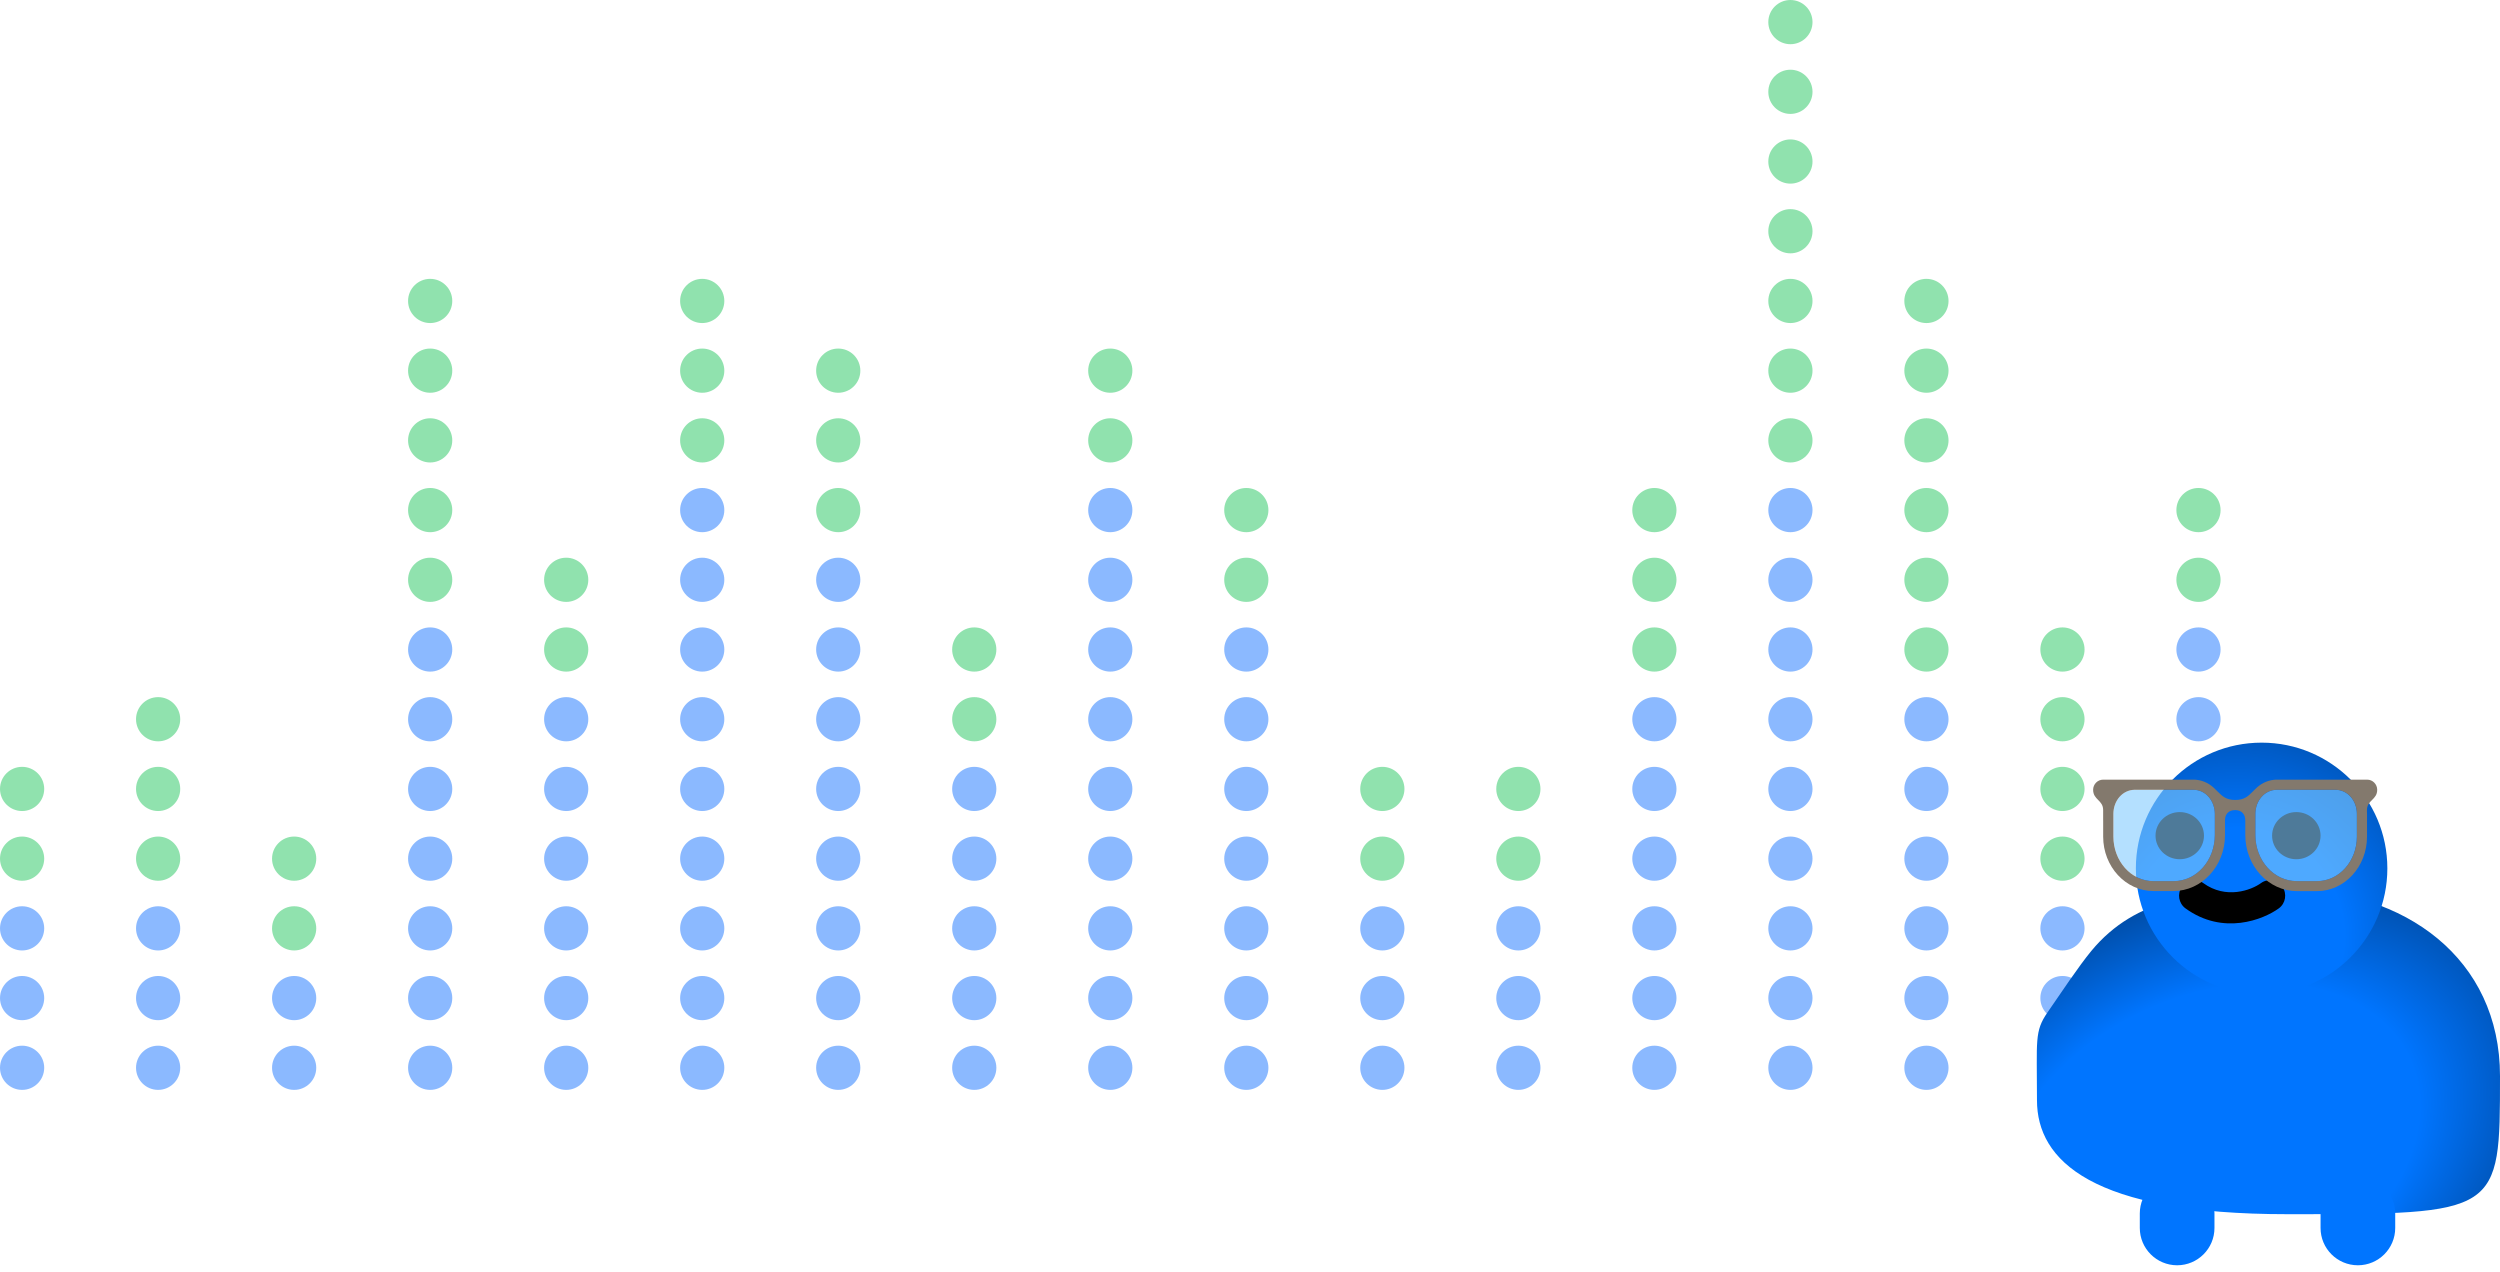 <svg width="340" height="173" viewBox="0 0 340 173" fill="none" xmlns="http://www.w3.org/2000/svg">
<g opacity="0.5">
<circle cx="3.006" cy="145.219" r="3.006" fill="#1874FF"/>
<circle cx="3.006" cy="135.739" r="3.006" fill="#1874FF"/>
<circle cx="3.006" cy="126.257" r="3.006" fill="#1874FF"/>
<circle cx="3.006" cy="116.777" r="3.006" fill="#22C55D"/>
<circle cx="3.006" cy="107.295" r="3.006" fill="#22C55D"/>
<circle cx="21.505" cy="145.219" r="3.006" fill="#1874FF"/>
<circle cx="21.505" cy="135.739" r="3.006" fill="#1874FF"/>
<circle cx="21.505" cy="126.257" r="3.006" fill="#1874FF"/>
<circle cx="21.505" cy="116.777" r="3.006" fill="#22C55D"/>
<circle cx="21.505" cy="107.295" r="3.006" fill="#22C55D"/>
<circle cx="21.505" cy="97.815" r="3.006" fill="#22C55D"/>
<circle cx="40.004" cy="145.219" r="3.006" fill="#1874FF"/>
<circle cx="40.004" cy="135.739" r="3.006" fill="#1874FF"/>
<circle cx="40.004" cy="126.257" r="3.006" fill="#22C55D"/>
<circle cx="40.004" cy="116.777" r="3.006" fill="#22C55D"/>
<circle cx="58.503" cy="145.219" r="3.006" fill="#1874FF"/>
<circle cx="58.503" cy="135.739" r="3.006" fill="#1874FF"/>
<circle cx="58.503" cy="126.257" r="3.006" fill="#1874FF"/>
<circle cx="58.503" cy="116.777" r="3.006" fill="#1874FF"/>
<circle cx="58.503" cy="107.295" r="3.006" fill="#1874FF"/>
<circle cx="58.503" cy="97.815" r="3.006" fill="#1874FF"/>
<circle cx="58.503" cy="88.334" r="3.006" fill="#1874FF"/>
<circle cx="58.503" cy="78.853" r="3.006" fill="#22C55D"/>
<circle cx="58.503" cy="69.372" r="3.006" fill="#22C55D"/>
<circle cx="58.503" cy="59.891" r="3.006" fill="#22C55D"/>
<circle cx="58.503" cy="50.41" r="3.006" fill="#22C55D"/>
<circle cx="58.503" cy="40.93" r="3.006" fill="#22C55D"/>
<circle cx="77.003" cy="145.219" r="3.006" fill="#1874FF"/>
<circle cx="77.003" cy="135.739" r="3.006" fill="#1874FF"/>
<circle cx="77.003" cy="126.257" r="3.006" fill="#1874FF"/>
<circle cx="77.003" cy="116.777" r="3.006" fill="#1874FF"/>
<circle cx="77.003" cy="107.295" r="3.006" fill="#1874FF"/>
<circle cx="77.003" cy="97.815" r="3.006" fill="#1874FF"/>
<circle cx="77.003" cy="88.334" r="3.006" fill="#22C55D"/>
<circle cx="77.003" cy="78.853" r="3.006" fill="#22C55D"/>
<circle cx="95.502" cy="145.219" r="3.006" fill="#1874FF"/>
<circle cx="95.502" cy="135.739" r="3.006" fill="#1874FF"/>
<circle cx="95.502" cy="126.257" r="3.006" fill="#1874FF"/>
<circle cx="95.502" cy="116.777" r="3.006" fill="#1874FF"/>
<circle cx="95.502" cy="107.295" r="3.006" fill="#1874FF"/>
<circle cx="95.502" cy="97.815" r="3.006" fill="#1874FF"/>
<circle cx="95.502" cy="88.334" r="3.006" fill="#1874FF"/>
<circle cx="95.502" cy="78.853" r="3.006" fill="#1874FF"/>
<circle cx="95.502" cy="69.372" r="3.006" fill="#1874FF"/>
<circle cx="95.502" cy="59.891" r="3.006" fill="#22C55D"/>
<circle cx="95.502" cy="50.41" r="3.006" fill="#22C55D"/>
<circle cx="95.502" cy="40.93" r="3.006" fill="#22C55D"/>
<circle cx="114.001" cy="145.219" r="3.006" fill="#1874FF"/>
<circle cx="114.001" cy="135.739" r="3.006" fill="#1874FF"/>
<circle cx="114.001" cy="126.257" r="3.006" fill="#1874FF"/>
<circle cx="114.001" cy="116.777" r="3.006" fill="#1874FF"/>
<circle cx="114.001" cy="107.295" r="3.006" fill="#1874FF"/>
<circle cx="114.001" cy="97.815" r="3.006" fill="#1874FF"/>
<circle cx="114.001" cy="88.334" r="3.006" fill="#1874FF"/>
<circle cx="114.001" cy="78.853" r="3.006" fill="#1874FF"/>
<circle cx="132.5" cy="145.219" r="3.006" fill="#1874FF"/>
<circle cx="132.5" cy="135.739" r="3.006" fill="#1874FF"/>
<circle cx="132.5" cy="126.257" r="3.006" fill="#1874FF"/>
<circle cx="132.5" cy="116.777" r="3.006" fill="#1874FF"/>
<circle cx="132.5" cy="107.295" r="3.006" fill="#1874FF"/>
<circle cx="132.5" cy="97.815" r="3.006" fill="#22C55D"/>
<circle cx="132.5" cy="88.334" r="3.006" fill="#22C55D"/>
<circle cx="114.001" cy="69.372" r="3.006" fill="#22C55D"/>
<circle cx="114.001" cy="59.891" r="3.006" fill="#22C55D"/>
<circle cx="114.001" cy="50.41" r="3.006" fill="#22C55D"/>
<circle cx="150.999" cy="145.219" r="3.006" fill="#1874FF"/>
<circle cx="150.999" cy="135.739" r="3.006" fill="#1874FF"/>
<circle cx="150.999" cy="126.257" r="3.006" fill="#1874FF"/>
<circle cx="150.999" cy="116.777" r="3.006" fill="#1874FF"/>
<circle cx="150.999" cy="107.295" r="3.006" fill="#1874FF"/>
<circle cx="150.999" cy="97.815" r="3.006" fill="#1874FF"/>
<circle cx="150.999" cy="88.334" r="3.006" fill="#1874FF"/>
<circle cx="150.999" cy="78.853" r="3.006" fill="#1874FF"/>
<circle cx="169.499" cy="145.219" r="3.006" fill="#1874FF"/>
<circle cx="169.499" cy="135.739" r="3.006" fill="#1874FF"/>
<circle cx="169.499" cy="126.257" r="3.006" fill="#1874FF"/>
<circle cx="169.499" cy="116.777" r="3.006" fill="#1874FF"/>
<circle cx="169.499" cy="107.295" r="3.006" fill="#1874FF"/>
<circle cx="169.499" cy="97.815" r="3.006" fill="#1874FF"/>
<circle cx="169.499" cy="88.334" r="3.006" fill="#1874FF"/>
<circle cx="169.499" cy="78.853" r="3.006" fill="#22C55D"/>
<circle cx="150.999" cy="69.372" r="3.006" fill="#1874FF"/>
<circle cx="150.999" cy="59.891" r="3.006" fill="#22C55D"/>
<circle cx="150.999" cy="50.41" r="3.006" fill="#22C55D"/>
<circle cx="169.499" cy="69.372" r="3.006" fill="#22C55D"/>
<circle cx="187.998" cy="145.219" r="3.006" fill="#1874FF"/>
<circle cx="187.998" cy="135.739" r="3.006" fill="#1874FF"/>
<circle cx="187.998" cy="126.257" r="3.006" fill="#1874FF"/>
<circle cx="187.998" cy="116.777" r="3.006" fill="#22C55D"/>
<circle cx="187.998" cy="107.295" r="3.006" fill="#22C55D"/>
<circle cx="206.497" cy="145.219" r="3.006" fill="#1874FF"/>
<circle cx="206.497" cy="135.739" r="3.006" fill="#1874FF"/>
<circle cx="206.497" cy="126.257" r="3.006" fill="#1874FF"/>
<circle cx="206.497" cy="116.777" r="3.006" fill="#22C55D"/>
<circle cx="206.497" cy="107.295" r="3.006" fill="#22C55D"/>
<circle cx="224.996" cy="145.219" r="3.006" fill="#1874FF"/>
<circle cx="224.996" cy="135.739" r="3.006" fill="#1874FF"/>
<circle cx="224.996" cy="126.257" r="3.006" fill="#1874FF"/>
<circle cx="224.996" cy="116.777" r="3.006" fill="#1874FF"/>
<circle cx="224.996" cy="107.295" r="3.006" fill="#1874FF"/>
<circle cx="224.996" cy="97.815" r="3.006" fill="#1874FF"/>
<circle cx="224.996" cy="88.334" r="3.006" fill="#22C55D"/>
<circle cx="224.996" cy="78.853" r="3.006" fill="#22C55D"/>
<circle cx="243.496" cy="145.219" r="3.006" fill="#1874FF"/>
<circle cx="243.496" cy="135.739" r="3.006" fill="#1874FF"/>
<circle cx="243.496" cy="126.257" r="3.006" fill="#1874FF"/>
<circle cx="243.496" cy="116.777" r="3.006" fill="#1874FF"/>
<circle cx="243.496" cy="107.295" r="3.006" fill="#1874FF"/>
<circle cx="243.496" cy="97.815" r="3.006" fill="#1874FF"/>
<circle cx="243.496" cy="88.334" r="3.006" fill="#1874FF"/>
<circle cx="243.496" cy="78.853" r="3.006" fill="#1874FF"/>
<circle cx="224.996" cy="69.372" r="3.006" fill="#22C55D"/>
<circle cx="243.496" cy="69.372" r="3.006" fill="#1874FF"/>
<circle cx="243.496" cy="59.891" r="3.006" fill="#22C55D"/>
<circle cx="243.496" cy="50.41" r="3.006" fill="#22C55D"/>
<circle cx="243.496" cy="40.93" r="3.006" fill="#22C55D"/>
<circle cx="243.496" cy="31.448" r="3.006" fill="#22C55D"/>
<circle cx="243.496" cy="21.968" r="3.006" fill="#22C55D"/>
<circle cx="243.496" cy="12.487" r="3.006" fill="#22C55D"/>
<circle cx="243.496" cy="3.006" r="3.006" fill="#22C55D"/>
<circle cx="261.995" cy="145.219" r="3.006" fill="#1874FF"/>
<circle cx="261.995" cy="135.739" r="3.006" fill="#1874FF"/>
<circle cx="261.995" cy="126.257" r="3.006" fill="#1874FF"/>
<circle cx="261.995" cy="116.777" r="3.006" fill="#1874FF"/>
<circle cx="261.995" cy="107.295" r="3.006" fill="#1874FF"/>
<circle cx="261.995" cy="97.815" r="3.006" fill="#1874FF"/>
<circle cx="261.995" cy="88.334" r="3.006" fill="#22C55D"/>
<circle cx="261.995" cy="78.853" r="3.006" fill="#22C55D"/>
<circle cx="280.494" cy="145.219" r="3.006" fill="#1874FF"/>
<circle cx="280.494" cy="135.739" r="3.006" fill="#1874FF"/>
<circle cx="280.494" cy="126.257" r="3.006" fill="#1874FF"/>
<circle cx="280.494" cy="116.777" r="3.006" fill="#22C55D"/>
<circle cx="280.494" cy="107.295" r="3.006" fill="#22C55D"/>
<circle cx="280.494" cy="97.815" r="3.006" fill="#22C55D"/>
<circle cx="280.494" cy="88.334" r="3.006" fill="#22C55D"/>
<circle cx="261.995" cy="69.372" r="3.006" fill="#22C55D"/>
<circle cx="261.995" cy="59.891" r="3.006" fill="#22C55D"/>
<circle cx="261.995" cy="50.41" r="3.006" fill="#22C55D"/>
<circle cx="261.995" cy="40.93" r="3.006" fill="#22C55D"/>
<circle cx="298.993" cy="145.219" r="3.006" fill="#1874FF"/>
<circle cx="298.993" cy="135.739" r="3.006" fill="#1874FF"/>
<circle cx="298.993" cy="126.257" r="3.006" fill="#1874FF"/>
<circle cx="298.993" cy="116.777" r="3.006" fill="#1874FF"/>
<circle cx="298.993" cy="107.295" r="3.006" fill="#1874FF"/>
<circle cx="298.993" cy="97.815" r="3.006" fill="#1874FF"/>
<circle cx="298.993" cy="88.334" r="3.006" fill="#1874FF"/>
<circle cx="298.993" cy="78.853" r="3.006" fill="#22C55D"/>
<circle cx="298.993" cy="69.372" r="3.006" fill="#22C55D"/>
</g>
<path d="M340 146.338C340 165.13 340 165.13 311.053 165.13C284.491 165.13 277.029 157.826 277.029 149.632C277.029 141.438 276.673 140.28 278.454 137.697C280.235 135.114 282.729 131.373 284.422 129.325C290.455 122.021 299.168 120.952 311.053 120.952C327.04 120.952 340 130.35 340 146.338Z" fill="url(#paint0_radial_2282_440)"/>
<path d="M315.596 165.041C315.596 162.237 317.869 159.964 320.673 159.964C323.477 159.964 325.75 162.237 325.75 165.041V167C325.75 169.804 323.477 172.077 320.673 172.077C317.869 172.077 315.596 169.804 315.596 167V165.041Z" fill="#0075FF"/>
<path d="M301.167 165.041C301.167 162.237 298.893 159.964 296.09 159.964C293.286 159.964 291.013 162.237 291.013 165.041V167C291.013 169.804 293.286 172.077 296.09 172.077C298.893 172.077 301.167 169.804 301.167 167V165.041Z" fill="#0075FF"/>
<path d="M307.579 135.202C298.134 135.202 290.478 127.546 290.478 118.101C290.478 108.656 298.134 101 307.579 101C317.023 101 324.68 108.656 324.68 118.101C324.68 127.546 317.023 135.202 307.579 135.202Z" fill="url(#paint1_radial_2282_440)"/>
<path d="M312.3 116.856C310.48 116.856 309.004 115.421 309.004 113.65C309.004 111.879 310.48 110.443 312.3 110.443C314.12 110.443 315.595 111.879 315.595 113.65C315.595 115.421 314.12 116.856 312.3 116.856Z" fill="black"/>
<path d="M296.446 116.856C294.626 116.856 293.151 115.421 293.151 113.65C293.151 111.879 294.626 110.443 296.446 110.443C298.266 110.443 299.742 111.879 299.742 113.65C299.742 115.421 298.266 116.856 296.446 116.856Z" fill="black"/>
<path fill-rule="evenodd" clip-rule="evenodd" d="M310.398 120.59C309.731 119.64 308.432 119.42 307.498 120.099C306.163 121.069 302.735 122.344 299.643 120.099C298.709 119.42 297.411 119.64 296.744 120.59C296.076 121.54 296.293 122.86 297.227 123.539C302.352 127.261 307.826 125.055 309.915 123.539C310.849 122.86 311.065 121.54 310.398 120.59Z" fill="black"/>
<path d="M292.871 119.835C289.814 119.835 287.42 117.082 287.42 113.771V110.694C287.42 108.887 288.68 107.41 290.349 107.41H298.297C299.966 107.41 301.201 108.887 301.214 110.694V113.564C301.214 117 298.756 119.835 295.597 119.835H292.871ZM306.734 113.578C306.734 117 309.217 119.834 312.385 119.834H315.095C318.148 119.834 320.535 117.096 320.535 113.785V110.694C320.535 108.887 319.28 107.41 317.614 107.41H309.662C307.995 107.41 306.734 108.887 306.734 110.694V113.578Z" fill="#83CBFF" fill-opacity="0.6"/>
<path fill-rule="evenodd" clip-rule="evenodd" d="M321.933 106.031C322.687 106.031 323.299 106.654 323.299 107.409C323.299 108.098 322.951 108.447 322.603 108.793C322.254 109.14 321.905 109.488 321.905 110.181V110.395C321.911 110.494 321.914 110.594 321.914 110.695V113.786C321.914 117.856 318.873 121.194 315.107 121.194H312.385C308.517 121.194 305.362 117.773 305.362 113.579V111.546H305.356C305.356 110.807 304.923 110.171 303.978 110.171C303.094 110.171 302.655 110.719 302.602 111.405V113.579C302.602 117.773 299.456 121.181 295.584 121.181H292.858C289.101 121.181 286.031 117.87 286.031 113.786V111.556H286.027V110.171C286.027 109.482 285.688 109.139 285.348 108.795C285.01 108.452 284.671 108.109 284.665 107.424L284.665 107.409V107.406C284.667 106.653 285.278 106.031 286.031 106.031H298.477C298.562 106.031 298.645 106.039 298.726 106.054C299.713 106.161 300.605 106.633 301.283 107.342C301.398 107.45 301.507 107.559 301.615 107.666C302.205 108.257 302.744 108.796 303.978 108.796C305.239 108.796 305.758 108.273 306.362 107.663C306.478 107.547 306.596 107.428 306.723 107.309C307.393 106.623 308.264 106.166 309.227 106.057C309.311 106.04 309.398 106.031 309.487 106.031H321.933ZM292.871 119.835C289.814 119.835 287.42 117.083 287.42 113.771V110.695C287.42 108.887 288.68 107.411 290.349 107.411H298.297C299.966 107.411 301.201 108.887 301.214 110.695V113.564C301.214 117 298.756 119.835 295.597 119.835H292.871ZM312.385 119.834C309.217 119.834 306.734 117 306.734 113.578V110.695C306.734 108.887 307.995 107.411 309.662 107.411H317.614C319.28 107.411 320.535 108.887 320.535 110.695V113.785C320.535 117.097 318.148 119.834 315.095 119.834H312.385Z" fill="#83796D"/>
<defs>
<radialGradient id="paint0_radial_2282_440" cx="0" cy="0" r="1" gradientUnits="userSpaceOnUse" gradientTransform="translate(300.632 156.401) rotate(65.386) scale(39.776 56.723)">
<stop offset="0.525" stop-color="#0075FF"/>
<stop offset="1" stop-color="#003B80"/>
</radialGradient>
<radialGradient id="paint1_radial_2282_440" cx="0" cy="0" r="1" gradientUnits="userSpaceOnUse" gradientTransform="translate(304.105 127.364) rotate(-52.07) scale(40.426)">
<stop offset="0.365" stop-color="#0075FF"/>
<stop offset="1" stop-color="#003A7E"/>
</radialGradient>
</defs>
</svg>
